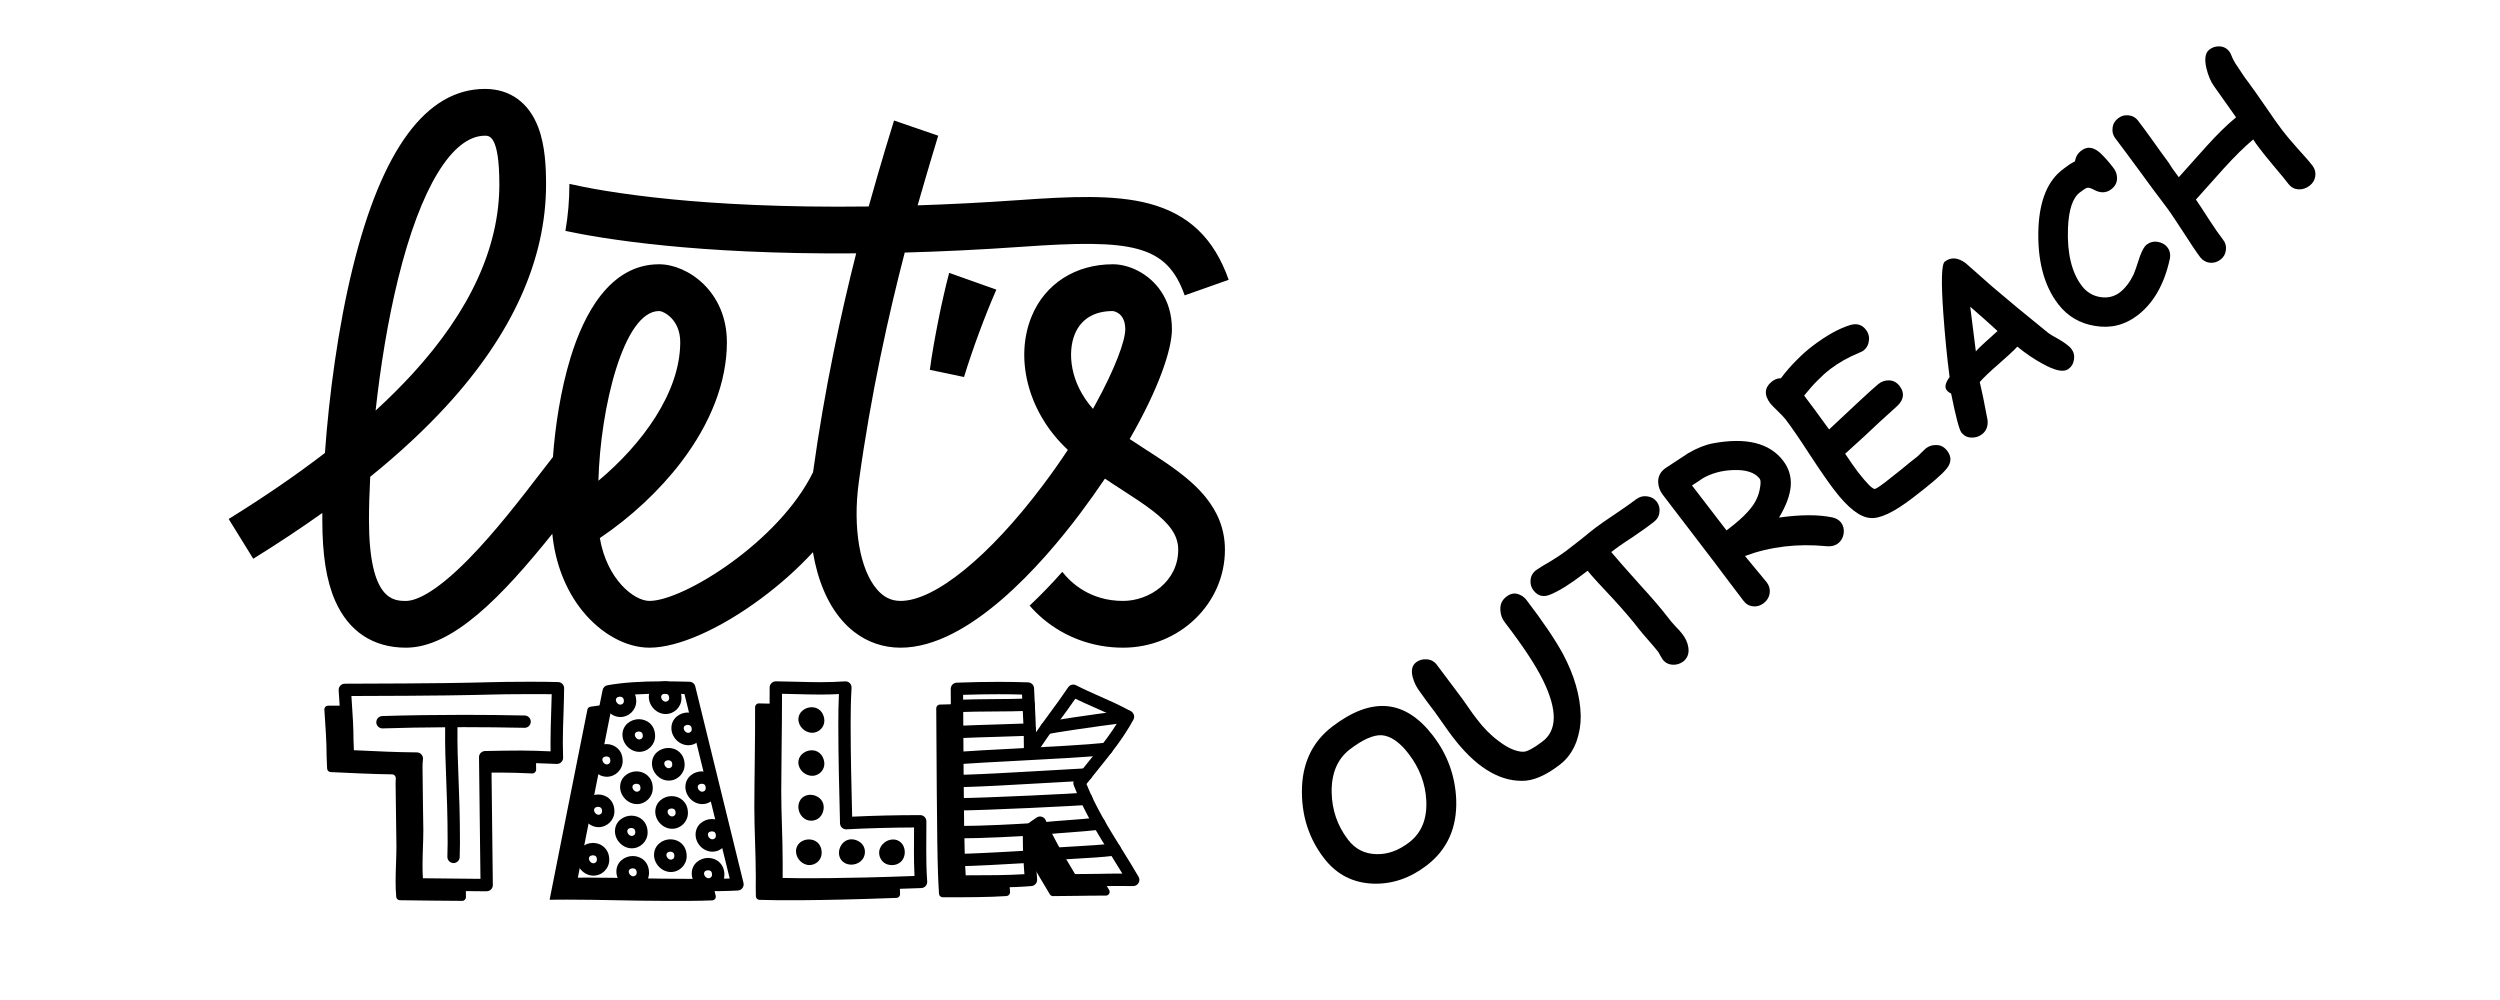 <svg xmlns="http://www.w3.org/2000/svg" xmlns:xlink="http://www.w3.org/1999/xlink" width="240" zoomAndPan="magnify" viewBox="0 0 180 72" height="96" preserveAspectRatio="xMidYMid meet" version="1.2"><defs><clipPath id="0b95130000"><path d="M 23 50 L 34 50 L 34 64.891 L 23 64.891 Z M 23 50 "/></clipPath><clipPath id="9dbdab4aff"><path d="M 24 49 L 41 49 L 41 64.891 L 24 64.891 Z M 24 49 "/></clipPath><clipPath id="905890da07"><path d="M 39 50 L 52 50 L 52 64.891 L 39 64.891 Z M 39 50 "/></clipPath><clipPath id="89e690e280"><path d="M 40 49 L 54 49 L 54 64.891 L 40 64.891 Z M 40 49 "/></clipPath><clipPath id="2fe1408ea9"><path d="M 54 50 L 65 50 L 65 64.891 L 54 64.891 Z M 54 50 "/></clipPath><clipPath id="bd009d48a6"><path d="M 55 49 L 67 49 L 67 64.891 L 55 64.891 Z M 55 49 "/></clipPath><clipPath id="0ee048562a"><path d="M 67 50 L 73 50 L 73 64.891 L 67 64.891 Z M 67 50 "/></clipPath><clipPath id="1fff189691"><path d="M 74 59 L 80 59 L 80 64.891 L 74 64.891 Z M 74 59 "/></clipPath><clipPath id="4a387e5921"><path d="M 49 61 L 53 61 L 53 64.891 L 49 64.891 Z M 49 61 "/></clipPath><clipPath id="eae749f1e7"><path d="M 16.465 6.391 L 88.465 6.391 L 88.465 47 L 16.465 47 Z M 16.465 6.391 "/></clipPath></defs><g id="b3526a4d82"><g style="fill:#000000;fill-opacity:1;"><g transform="translate(97.676, 65.592)"><path style="stroke:none" d="M 5.047 -3.281 C 3.848 -2.363 2.566 -1.926 1.203 -1.969 C -0.266 -2.02 -1.445 -2.629 -2.344 -3.797 C -3.406 -5.18 -3.938 -6.773 -3.938 -8.578 C -3.945 -10.586 -3.219 -12.156 -1.75 -13.281 C -0.332 -14.363 0.973 -14.852 2.172 -14.75 C 3.379 -14.645 4.484 -13.941 5.484 -12.641 C 6.547 -11.266 7.109 -9.711 7.172 -7.984 C 7.234 -5.984 6.523 -4.414 5.047 -3.281 Z M -0.484 -11.641 C -1.379 -10.953 -1.816 -9.922 -1.797 -8.547 C -1.773 -7.266 -1.379 -6.125 -0.609 -5.125 C -0.098 -4.457 0.578 -4.113 1.422 -4.094 C 2.234 -4.07 3.02 -4.352 3.781 -4.938 C 4.676 -5.625 5.086 -6.633 5.016 -7.969 C 4.953 -9.176 4.531 -10.289 3.75 -11.312 C 3.102 -12.156 2.457 -12.602 1.812 -12.656 C 1.207 -12.688 0.441 -12.348 -0.484 -11.641 Z M -0.484 -11.641 "/></g></g><g style="fill:#000000;fill-opacity:1;"><g transform="translate(107.609, 57.971)"><path style="stroke:none" d="M 6.203 -6.438 C 6.211 -5.812 6.113 -5.203 5.906 -4.609 C 5.645 -3.891 5.238 -3.32 4.688 -2.906 C 3.656 -2.113 2.738 -1.727 1.938 -1.75 C 0.238 -1.758 -1.406 -2.805 -3 -4.891 C -3.156 -5.086 -3.375 -5.391 -3.656 -5.797 C -3.938 -6.203 -4.148 -6.504 -4.297 -6.703 C -4.422 -6.859 -4.598 -7.094 -4.828 -7.406 C -5.055 -7.727 -5.234 -7.973 -5.359 -8.141 C -5.609 -8.461 -5.785 -8.816 -5.891 -9.203 C -6.023 -9.691 -5.945 -10.051 -5.656 -10.281 C -5.438 -10.445 -5.188 -10.52 -4.906 -10.5 C -4.602 -10.488 -4.359 -10.363 -4.172 -10.125 C -3.992 -9.895 -3.727 -9.539 -3.375 -9.062 C -3.02 -8.594 -2.754 -8.238 -2.578 -8 C -2.43 -7.812 -2.219 -7.516 -1.938 -7.109 C -1.656 -6.703 -1.438 -6.398 -1.281 -6.203 C -0.801 -5.566 -0.281 -5.039 0.281 -4.625 C 0.945 -4.113 1.539 -3.852 2.062 -3.844 C 2.332 -3.844 2.785 -4.082 3.422 -4.562 C 4.516 -5.363 4.539 -6.832 3.5 -8.969 C 2.969 -10.062 2.039 -11.469 0.719 -13.188 C 0.539 -13.426 0.441 -13.695 0.422 -14 C 0.379 -14.426 0.523 -14.766 0.859 -15.016 C 1.141 -15.234 1.426 -15.289 1.719 -15.188 C 1.938 -15.113 2.117 -14.988 2.266 -14.812 C 3.484 -13.219 4.367 -11.91 4.922 -10.891 C 5.742 -9.348 6.172 -7.863 6.203 -6.438 Z M 6.203 -6.438 "/></g></g><g style="fill:#000000;fill-opacity:1;"><g transform="translate(116.776, 50.938)"><path style="stroke:none" d="M 2.281 -13.344 C 1.969 -13.094 1.457 -12.727 0.75 -12.25 C 0.07 -11.812 -0.43 -11.457 -0.766 -11.188 C -0.391 -10.738 0.289 -9.961 1.281 -8.859 C 2.176 -7.879 2.859 -7.082 3.328 -6.469 C 3.43 -6.32 3.598 -6.125 3.828 -5.875 C 4.066 -5.633 4.238 -5.441 4.344 -5.297 C 4.582 -4.992 4.727 -4.676 4.781 -4.344 C 4.852 -3.906 4.734 -3.562 4.422 -3.312 C 4.191 -3.145 3.945 -3.066 3.688 -3.078 C 3.375 -3.086 3.125 -3.211 2.938 -3.453 C 2.895 -3.516 2.836 -3.609 2.766 -3.734 C 2.703 -3.867 2.645 -3.969 2.594 -4.031 C 2.445 -4.219 2.219 -4.488 1.906 -4.844 C 1.594 -5.195 1.363 -5.469 1.219 -5.656 C 0.801 -6.207 0.195 -6.914 -0.594 -7.781 C -1.52 -8.758 -2.145 -9.445 -2.469 -9.844 L -2.781 -9.609 C -3.688 -8.91 -4.457 -8.426 -5.094 -8.156 C -5.613 -7.914 -6.035 -8.004 -6.359 -8.422 C -6.523 -8.629 -6.598 -8.875 -6.578 -9.156 C -6.555 -9.477 -6.406 -9.734 -6.125 -9.922 C -5.969 -10.035 -5.617 -10.25 -5.078 -10.562 C -4.641 -10.832 -4.297 -11.062 -4.047 -11.25 C -3.797 -11.438 -3.426 -11.723 -2.938 -12.109 C -2.457 -12.504 -2.094 -12.797 -1.844 -12.984 C -1.539 -13.211 -1.066 -13.539 -0.422 -13.969 C 0.223 -14.406 0.703 -14.742 1.016 -14.984 C 1.266 -15.172 1.531 -15.242 1.812 -15.203 C 2.102 -15.172 2.336 -15.039 2.516 -14.812 C 2.68 -14.582 2.742 -14.328 2.703 -14.047 C 2.672 -13.766 2.531 -13.531 2.281 -13.344 Z M 2.281 -13.344 "/></g></g><g style="fill:#000000;fill-opacity:1;"><g transform="translate(125.433, 44.297)"><path style="stroke:none" d="M 6.906 -5.172 C 6.688 -5.004 6.414 -4.938 6.094 -4.969 C 3.988 -5.176 2.023 -4.941 0.203 -4.266 C 1.148 -3.117 1.676 -2.484 1.781 -2.359 C 1.957 -2.117 2.023 -1.859 1.984 -1.578 C 1.941 -1.297 1.801 -1.062 1.562 -0.875 C 1.32 -0.688 1.062 -0.609 0.781 -0.641 C 0.5 -0.672 0.27 -0.805 0.094 -1.047 C -0.133 -1.336 -0.477 -1.789 -0.938 -2.406 C -1.406 -3.031 -1.754 -3.492 -1.984 -3.797 L -5.734 -8.703 C -5.93 -8.961 -6.035 -9.266 -6.047 -9.609 C -6.047 -10.035 -5.852 -10.375 -5.469 -10.625 C -4.438 -11.301 -3.906 -11.648 -3.875 -11.672 C -3.25 -12.035 -2.66 -12.27 -2.109 -12.375 C 0.285 -12.82 1.973 -12.406 2.953 -11.125 C 3.367 -10.582 3.551 -9.973 3.5 -9.297 C 3.445 -8.629 3.164 -7.875 2.656 -7.031 C 4.195 -7.25 5.473 -7.254 6.484 -7.047 C 6.754 -6.992 6.969 -6.867 7.125 -6.672 C 7.289 -6.453 7.352 -6.191 7.312 -5.891 C 7.27 -5.586 7.133 -5.348 6.906 -5.172 Z M -2.859 -9.844 C -2.891 -9.812 -3.141 -9.645 -3.609 -9.344 L -1.125 -6.109 C -1.02 -6.18 -0.93 -6.25 -0.859 -6.312 C 0.129 -7.07 0.766 -7.758 1.047 -8.375 C 1.172 -8.645 1.254 -8.93 1.297 -9.234 C 1.348 -9.535 1.336 -9.734 1.266 -9.828 C 0.922 -10.273 0.297 -10.484 -0.609 -10.453 C -1.453 -10.43 -2.203 -10.227 -2.859 -9.844 Z M -2.859 -9.844 "/></g></g><g style="fill:#000000;fill-opacity:1;"><g transform="translate(133.398, 38.186)"><path style="stroke:none" d="M 0.781 -12.953 C 0.695 -12.891 0.598 -12.836 0.484 -12.797 C -0.305 -12.473 -1.008 -12.078 -1.625 -11.609 C -1.938 -11.367 -2.242 -11.094 -2.547 -10.781 C -2.859 -10.469 -3.176 -10.109 -3.5 -9.703 C -3.082 -9.16 -2.484 -8.348 -1.703 -7.266 C -1.504 -7.461 -0.773 -8.145 0.484 -9.312 C 1.203 -9.977 1.66 -10.391 1.859 -10.547 C 2.098 -10.734 2.359 -10.816 2.641 -10.797 C 2.93 -10.785 3.176 -10.648 3.375 -10.391 C 3.738 -9.91 3.691 -9.441 3.234 -8.984 C 2.93 -8.703 2.477 -8.289 1.875 -7.75 C 1.344 -7.238 0.535 -6.492 -0.547 -5.516 C -0.18 -4.973 0.117 -4.539 0.359 -4.219 C 0.973 -3.426 1.375 -3.016 1.562 -2.984 C 1.633 -2.961 1.898 -3.129 2.359 -3.484 C 2.617 -3.68 2.992 -3.977 3.484 -4.375 C 3.973 -4.781 4.348 -5.082 4.609 -5.281 C 4.691 -5.344 4.801 -5.445 4.938 -5.594 C 5.082 -5.738 5.191 -5.844 5.266 -5.906 C 5.504 -6.082 5.758 -6.16 6.031 -6.141 C 6.332 -6.141 6.586 -6.004 6.797 -5.734 C 7.141 -5.285 7.109 -4.832 6.703 -4.375 C 6.367 -3.977 5.562 -3.289 4.281 -2.312 C 2.957 -1.301 1.957 -0.828 1.281 -0.891 C 0.531 -0.93 -0.344 -1.609 -1.344 -2.922 C -1.758 -3.461 -2.344 -4.305 -3.094 -5.453 C -3.844 -6.609 -4.426 -7.457 -4.844 -8 C -4.957 -8.145 -5.141 -8.336 -5.391 -8.578 C -5.641 -8.816 -5.82 -9.004 -5.938 -9.141 C -6.406 -9.766 -6.359 -10.297 -5.797 -10.734 C -5.609 -10.879 -5.398 -10.953 -5.172 -10.953 C -4.805 -11.441 -4.43 -11.875 -4.047 -12.25 C -3.672 -12.633 -3.289 -12.973 -2.906 -13.266 C -1.895 -14.035 -0.988 -14.539 -0.188 -14.781 C 0.289 -14.926 0.672 -14.812 0.953 -14.438 C 1.117 -14.227 1.191 -13.992 1.172 -13.734 C 1.148 -13.398 1.02 -13.141 0.781 -12.953 Z M 0.781 -12.953 "/></g></g><g style="fill:#000000;fill-opacity:1;"><g transform="translate(141.168, 32.225)"><path style="stroke:none" d="M 7.734 -5.641 C 7.398 -5.41 6.789 -5.539 5.906 -6.031 C 5.32 -6.344 4.711 -6.754 4.078 -7.266 C 3.816 -6.984 3.363 -6.562 2.719 -6 C 2.102 -5.469 1.656 -5.039 1.375 -4.719 C 1.52 -4.125 1.707 -3.207 1.938 -1.969 C 1.977 -1.531 1.844 -1.191 1.531 -0.953 C 1.312 -0.785 1.055 -0.707 0.766 -0.719 C 0.473 -0.727 0.234 -0.852 0.047 -1.094 C -0.109 -1.301 -0.352 -2.234 -0.688 -3.891 C -0.844 -3.961 -0.957 -4.055 -1.031 -4.172 C -1.164 -4.379 -1.086 -4.68 -0.797 -5.078 C -0.984 -6.504 -1.133 -8.035 -1.25 -9.672 C -1.414 -11.973 -1.379 -13.211 -1.141 -13.391 C -0.691 -13.734 -0.188 -13.691 0.375 -13.266 C 0.789 -12.898 1.414 -12.348 2.25 -11.609 C 3.395 -10.629 4.723 -9.531 6.234 -8.312 C 6.348 -8.207 6.66 -8.016 7.172 -7.734 C 7.566 -7.492 7.832 -7.285 7.969 -7.109 C 8.145 -6.879 8.207 -6.617 8.156 -6.328 C 8.113 -6.035 7.973 -5.805 7.734 -5.641 Z M 0.688 -10.141 C 0.789 -9.367 0.926 -8.297 1.094 -6.922 C 1.238 -7.098 1.492 -7.348 1.859 -7.672 C 2.285 -8.055 2.551 -8.297 2.656 -8.391 C 2.164 -8.848 1.508 -9.43 0.688 -10.141 Z M 0.688 -10.141 "/></g></g><g style="fill:#000000;fill-opacity:1;"><g transform="translate(150.269, 25.243)"><path style="stroke:none" d="M 1.734 -11.609 C 1.367 -11.336 0.957 -11.328 0.5 -11.578 C 0.27 -11.703 0.102 -11.75 0 -11.719 C -0.094 -11.695 -0.266 -11.586 -0.516 -11.391 C -1.035 -11.004 -1.32 -10.148 -1.375 -8.828 C -1.445 -7.016 -1.113 -5.625 -0.375 -4.656 C -0.039 -4.219 0.391 -3.953 0.922 -3.859 C 1.461 -3.766 1.941 -3.875 2.359 -4.188 C 2.754 -4.5 3.082 -4.926 3.344 -5.469 C 3.426 -5.645 3.578 -6.078 3.797 -6.766 C 3.961 -7.211 4.125 -7.5 4.281 -7.625 C 4.531 -7.812 4.801 -7.879 5.094 -7.828 C 5.395 -7.773 5.625 -7.645 5.781 -7.438 C 5.969 -7.195 6.023 -6.91 5.953 -6.578 C 5.555 -4.766 4.781 -3.414 3.625 -2.531 C 2.707 -1.832 1.68 -1.582 0.547 -1.781 C -0.535 -1.957 -1.41 -2.477 -2.078 -3.344 C -3.117 -4.695 -3.594 -6.535 -3.5 -8.859 C -3.406 -10.836 -2.828 -12.227 -1.766 -13.031 C -1.598 -13.164 -1.438 -13.285 -1.281 -13.391 C -1.125 -13.492 -0.988 -13.57 -0.875 -13.625 C -0.82 -13.945 -0.672 -14.203 -0.422 -14.391 C -0.016 -14.711 0.426 -14.672 0.906 -14.266 C 1.227 -13.973 1.562 -13.598 1.906 -13.141 C 2.062 -12.941 2.145 -12.719 2.156 -12.469 C 2.176 -12.125 2.035 -11.836 1.734 -11.609 Z M 1.734 -11.609 "/></g></g><g style="fill:#000000;fill-opacity:1;"><g transform="translate(157.966, 19.338)"><path style="stroke:none" d="M 2.656 -15.438 C 2.801 -15.07 2.957 -14.781 3.125 -14.562 C 3.207 -14.445 3.328 -14.266 3.484 -14.016 C 3.648 -13.766 3.781 -13.582 3.875 -13.469 C 4.164 -13.082 4.582 -12.492 5.125 -11.703 C 5.664 -10.91 6.082 -10.32 6.375 -9.938 C 6.594 -9.645 6.953 -9.219 7.453 -8.656 C 7.961 -8.102 8.328 -7.68 8.547 -7.391 C 8.711 -7.172 8.773 -6.922 8.734 -6.641 C 8.691 -6.367 8.555 -6.145 8.328 -5.969 C 8.086 -5.781 7.82 -5.691 7.531 -5.703 C 7.238 -5.723 7.004 -5.844 6.828 -6.062 C 6.609 -6.352 6.254 -6.785 5.766 -7.359 C 5.285 -7.93 4.938 -8.363 4.719 -8.656 C 4.539 -8.883 4.391 -9.098 4.266 -9.297 C 3.648 -8.785 2.938 -8.082 2.125 -7.188 C 1.457 -6.445 0.797 -5.707 0.141 -4.969 C 0.336 -4.688 0.656 -4.203 1.094 -3.516 C 1.488 -2.91 1.82 -2.43 2.094 -2.078 C 2.27 -1.859 2.336 -1.609 2.297 -1.328 C 2.266 -1.047 2.133 -0.816 1.906 -0.641 C 1.664 -0.461 1.406 -0.391 1.125 -0.422 C 0.852 -0.461 0.629 -0.594 0.453 -0.812 C 0.148 -1.219 -0.273 -1.852 -0.828 -2.719 C -1.391 -3.594 -1.832 -4.238 -2.156 -4.656 C -2.551 -5.164 -3.133 -5.953 -3.906 -7.016 C -4.688 -8.078 -5.273 -8.867 -5.672 -9.391 C -5.836 -9.609 -5.898 -9.859 -5.859 -10.141 C -5.828 -10.422 -5.691 -10.648 -5.453 -10.828 C -5.223 -11.004 -4.969 -11.07 -4.688 -11.031 C -4.414 -11 -4.195 -10.875 -4.031 -10.656 C -3.789 -10.344 -3.441 -9.867 -2.984 -9.234 C -2.535 -8.598 -2.195 -8.129 -1.969 -7.828 C -1.883 -7.723 -1.75 -7.52 -1.562 -7.219 C -1.363 -6.938 -1.207 -6.723 -1.094 -6.578 L 0.891 -8.797 C 1.68 -9.672 2.395 -10.367 3.031 -10.891 C 2.832 -11.172 2.301 -11.922 1.438 -13.141 C 1.207 -13.461 1.023 -13.895 0.891 -14.438 C 0.742 -15.102 0.816 -15.547 1.109 -15.766 C 1.316 -15.93 1.555 -16.008 1.828 -16 C 2.129 -15.988 2.367 -15.863 2.547 -15.625 C 2.598 -15.562 2.633 -15.5 2.656 -15.438 Z M 2.656 -15.438 "/></g></g><g clip-rule="nonzero" clip-path="url(#0b95130000)"><path style=" stroke:none;fill-rule:nonzero;fill:#000000;fill-opacity:1;" d="M 30.043 63.668 C 29.992 63.227 29.977 62.781 29.977 62.328 C 29.977 61.477 30.035 60.609 30.035 59.773 C 30.035 59.242 29.977 56.074 29.977 55.281 C 29.977 55.059 29.984 54.836 30.012 54.617 C 28.316 54.602 26.723 54.516 25.031 54.441 C 25.062 54.086 25.008 53.68 25.008 53.324 C 25.008 52.465 24.957 51.641 24.902 50.805 C 24.496 50.809 24.07 50.809 23.625 50.809 C 23.469 50.809 23.344 50.941 23.355 51.098 C 23.426 52.23 23.516 53.312 23.516 54.465 C 23.516 54.734 23.551 55.035 23.551 55.316 C 23.551 55.465 23.664 55.586 23.809 55.59 C 25.305 55.66 26.73 55.734 28.23 55.754 C 28.383 55.754 28.504 55.887 28.496 56.039 C 28.488 56.168 28.484 56.293 28.484 56.422 C 28.484 57.215 28.543 60.383 28.543 60.91 C 28.543 61.75 28.484 62.617 28.484 63.469 C 28.484 63.84 28.496 64.207 28.527 64.57 C 28.539 64.707 28.652 64.812 28.789 64.816 C 29.656 64.836 32.395 64.855 33.277 64.863 C 33.426 64.863 33.551 64.742 33.547 64.59 C 33.547 64.391 33.543 64.086 33.539 63.715 C 32.156 63.703 30.289 63.684 30.043 63.668 "/></g><path style=" stroke:none;fill-rule:nonzero;fill:#000000;fill-opacity:1;" d="M 38.59 54.504 C 38.242 54.492 37.898 54.484 37.559 54.484 C 36.684 54.484 35.809 54.5 34.934 54.52 C 34.934 54.523 34.938 54.957 34.945 55.633 C 35.32 55.629 35.695 55.625 36.066 55.625 C 36.805 55.625 37.574 55.656 38.32 55.688 C 38.477 55.691 38.605 55.566 38.602 55.406 C 38.594 55.148 38.59 54.891 38.59 54.629 C 38.59 54.59 38.59 54.547 38.59 54.504 "/><g clip-rule="nonzero" clip-path="url(#9dbdab4aff)"><path style=" stroke:none;fill-rule:nonzero;fill:#000000;fill-opacity:1;" d="M 30.449 63.234 C 31.371 63.25 33.621 63.27 34.594 63.277 C 34.57 61.395 34.488 54.527 34.488 54.496 C 34.5 54.266 34.691 54.082 34.922 54.074 C 35.902 54.051 36.762 54.039 37.559 54.039 C 38.242 54.039 38.953 54.07 39.641 54.098 C 39.637 53.902 39.637 53.703 39.637 53.492 C 39.637 52.758 39.66 52.016 39.684 51.301 C 39.699 50.871 39.715 50.426 39.723 49.984 C 39.195 49.973 38.66 49.977 38.141 49.977 L 37.984 49.977 C 36.699 49.977 36.082 49.992 35.227 50.012 C 33.793 50.047 31.836 50.098 25.301 50.113 C 25.309 50.254 25.32 50.391 25.328 50.527 C 25.391 51.473 25.453 52.363 25.453 53.324 C 25.453 53.445 25.461 53.582 25.469 53.723 C 25.473 53.82 25.477 53.918 25.48 54.016 L 25.746 54.027 C 27.195 54.098 28.562 54.16 30.016 54.172 C 30.141 54.172 30.262 54.227 30.344 54.324 C 30.43 54.418 30.469 54.543 30.453 54.672 C 30.43 54.848 30.422 55.047 30.422 55.281 C 30.422 55.715 30.438 56.879 30.453 57.906 C 30.469 58.777 30.48 59.531 30.48 59.773 C 30.48 60.199 30.465 60.633 30.449 61.055 C 30.438 61.477 30.422 61.91 30.422 62.328 C 30.422 62.664 30.43 62.961 30.449 63.234 Z M 34.898 64.172 C 34.016 64.172 30.254 64.125 30.016 64.113 C 29.801 64.098 29.625 63.934 29.602 63.719 C 29.555 63.301 29.531 62.863 29.531 62.328 C 29.531 61.895 29.547 61.453 29.562 61.023 C 29.578 60.609 29.59 60.184 29.59 59.773 C 29.59 59.539 29.578 58.754 29.566 57.922 C 29.551 56.891 29.531 55.723 29.531 55.281 C 29.531 55.203 29.531 55.129 29.535 55.055 C 28.242 55.035 27.004 54.977 25.703 54.918 L 25.012 54.883 C 24.891 54.879 24.777 54.824 24.695 54.73 C 24.617 54.641 24.578 54.52 24.59 54.398 C 24.605 54.215 24.594 53.988 24.582 53.773 C 24.57 53.625 24.562 53.473 24.562 53.324 C 24.562 52.391 24.504 51.516 24.441 50.586 C 24.422 50.293 24.402 49.996 24.383 49.699 C 24.375 49.574 24.418 49.457 24.504 49.367 C 24.586 49.277 24.703 49.227 24.828 49.227 C 31.73 49.211 33.738 49.16 35.203 49.121 C 36.066 49.102 36.688 49.086 37.984 49.086 L 38.141 49.086 C 38.812 49.086 39.504 49.086 40.191 49.109 C 40.434 49.117 40.621 49.316 40.617 49.559 C 40.613 50.152 40.59 50.754 40.574 51.332 C 40.547 52.039 40.523 52.773 40.523 53.492 C 40.523 53.867 40.531 54.211 40.543 54.539 C 40.551 54.664 40.504 54.785 40.414 54.871 C 40.328 54.961 40.207 55.008 40.082 55.004 L 39.605 54.984 C 38.926 54.957 38.227 54.93 37.559 54.93 C 36.891 54.93 36.176 54.938 35.383 54.957 C 35.402 56.766 35.484 63.578 35.484 63.715 C 35.492 63.949 35.312 64.148 35.074 64.168 C 35.059 64.168 34.996 64.172 34.898 64.172 "/></g><g clip-rule="nonzero" clip-path="url(#905890da07)"><path style=" stroke:none;fill-rule:nonzero;fill:#000000;fill-opacity:1;" d="M 51.34 63.723 C 50.688 63.727 50.035 63.723 49.434 63.723 C 47.07 63.723 44.707 63.633 42.348 63.633 C 41.922 63.633 41.496 63.637 41.07 63.641 L 41.062 63.652 C 41.062 63.648 42.988 53.91 43.621 50.746 C 43.246 50.781 42.875 50.824 42.512 50.883 C 42.402 50.898 42.316 50.984 42.293 51.094 C 41.949 52.77 39.574 64.785 39.57 64.793 L 39.578 64.781 C 40.004 64.773 40.43 64.773 40.855 64.773 C 43.219 64.773 45.578 64.863 47.941 64.863 C 48.992 64.863 50.199 64.875 51.281 64.828 C 51.449 64.82 51.57 64.66 51.531 64.492 C 51.484 64.309 51.422 64.043 51.34 63.723 "/></g><g clip-rule="nonzero" clip-path="url(#89e690e280)"><path style=" stroke:none;fill-rule:nonzero;fill:#000000;fill-opacity:1;" d="M 42.348 63.188 C 43.531 63.188 44.734 63.211 45.898 63.234 C 47.055 63.254 48.254 63.277 49.434 63.277 L 49.949 63.277 C 50.777 63.281 51.695 63.281 52.539 63.254 C 51.973 60.949 49.762 51.934 49.281 49.969 C 48.77 49.957 48.234 49.945 47.688 49.945 C 46.285 49.945 45.164 50.016 44.191 50.164 C 43.836 51.91 42.066 60.871 41.605 63.191 C 41.848 63.188 42.09 63.188 42.348 63.188 Z M 50.496 64.168 C 50.309 64.168 50.129 64.168 49.949 64.168 L 49.434 64.168 C 48.246 64.168 47.043 64.145 45.879 64.121 C 44.723 64.102 43.523 64.078 42.348 64.078 C 41.918 64.078 41.523 64.082 41.133 64.086 C 41.062 64.098 40.984 64.094 40.914 64.066 C 40.711 63.992 40.586 63.785 40.625 63.574 C 40.645 63.477 43.285 50.113 43.391 49.672 C 43.43 49.496 43.57 49.363 43.746 49.336 C 44.836 49.145 46.09 49.055 47.688 49.055 C 48.363 49.055 49.023 49.07 49.641 49.086 C 49.848 49.09 50.02 49.234 50.062 49.43 C 50.129 49.703 53.504 63.457 53.531 63.566 C 53.562 63.691 53.535 63.828 53.457 63.938 C 53.379 64.043 53.258 64.109 53.125 64.117 C 52.297 64.164 51.367 64.168 50.496 64.168 "/></g><g clip-rule="nonzero" clip-path="url(#2fe1408ea9)"><path style=" stroke:none;fill-rule:nonzero;fill:#000000;fill-opacity:1;" d="M 55.922 63.637 C 55.895 63.117 55.906 62.539 55.906 62.012 C 55.906 60.34 55.805 58.641 55.805 56.973 C 55.805 55.547 55.852 52.762 55.859 50.672 C 55.453 50.66 55.047 50.648 54.641 50.645 C 54.492 50.641 54.367 50.762 54.367 50.914 C 54.379 53.023 54.312 56.473 54.312 58.113 C 54.312 59.781 54.418 61.48 54.418 63.152 C 54.418 63.598 54.406 64.078 54.422 64.531 C 54.426 64.672 54.539 64.785 54.68 64.789 C 55.688 64.824 58.824 64.867 64.547 64.648 C 64.699 64.641 64.816 64.512 64.805 64.359 C 64.789 64.094 64.781 63.824 64.773 63.551 C 59.285 63.738 56.5 63.672 55.922 63.637 "/></g><g clip-rule="nonzero" clip-path="url(#bd009d48a6)"><path style=" stroke:none;fill-rule:nonzero;fill:#000000;fill-opacity:1;" d="M 56.352 63.211 C 57.543 63.246 60.625 63.266 65.844 63.07 C 65.809 62.402 65.805 61.758 65.805 61.199 C 65.805 60.898 65.805 60.602 65.809 60.301 C 65.809 60.059 65.809 59.82 65.812 59.578 C 64.125 59.586 62.531 59.629 60.945 59.711 C 60.828 59.719 60.711 59.676 60.621 59.594 C 60.535 59.512 60.484 59.398 60.48 59.277 L 60.477 59.078 C 60.418 56.797 60.359 54.441 60.359 52.141 C 60.359 51.367 60.367 50.707 60.402 49.973 C 59.969 49.996 59.48 50.008 59.082 50.008 C 58.504 50.008 57.914 49.992 57.348 49.977 C 57.004 49.969 56.652 49.957 56.305 49.953 C 56.309 51.148 56.289 52.727 56.273 54.141 C 56.262 55.238 56.25 56.277 56.25 56.973 C 56.25 57.801 56.273 58.652 56.301 59.477 C 56.324 60.309 56.352 61.168 56.352 62.012 C 56.352 62.133 56.352 62.258 56.352 62.383 C 56.348 62.66 56.348 62.938 56.352 63.211 Z M 58.312 64.121 C 57.016 64.121 56.223 64.102 55.898 64.082 C 55.672 64.066 55.492 63.887 55.48 63.66 C 55.457 63.246 55.461 62.805 55.461 62.379 C 55.461 62.254 55.461 62.133 55.461 62.012 C 55.461 61.184 55.438 60.328 55.41 59.5 C 55.387 58.672 55.359 57.812 55.359 56.973 C 55.359 56.273 55.371 55.23 55.387 54.133 C 55.402 52.535 55.422 50.727 55.414 49.504 C 55.414 49.387 55.457 49.27 55.543 49.188 C 55.625 49.102 55.746 49.059 55.859 49.055 C 56.367 49.059 56.879 49.074 57.371 49.086 C 57.934 49.102 58.516 49.117 59.082 49.117 C 59.625 49.117 60.348 49.094 60.84 49.059 C 60.965 49.047 61.09 49.094 61.184 49.184 C 61.273 49.273 61.32 49.398 61.312 49.527 C 61.258 50.453 61.246 51.211 61.246 52.141 C 61.246 54.344 61.301 56.605 61.355 58.801 C 62.945 58.727 64.551 58.688 66.254 58.688 C 66.496 58.688 66.695 58.883 66.699 59.129 L 66.699 59.156 C 66.699 59.262 66.699 59.301 66.699 59.422 C 66.699 59.715 66.695 60.012 66.695 60.309 C 66.695 60.605 66.691 60.902 66.691 61.199 C 66.691 61.867 66.699 62.664 66.758 63.465 C 66.766 63.586 66.727 63.703 66.645 63.793 C 66.566 63.883 66.453 63.938 66.332 63.941 C 62.707 64.082 60.059 64.121 58.312 64.121 "/></g><g clip-rule="nonzero" clip-path="url(#0ee048562a)"><path style=" stroke:none;fill-rule:nonzero;fill:#000000;fill-opacity:1;" d="M 69.117 63.469 C 68.984 61.609 68.957 59.938 68.902 50.695 C 68.492 50.703 68.082 50.715 67.668 50.73 C 67.523 50.734 67.406 50.855 67.41 51.004 C 67.465 60.539 67.488 62.527 67.609 64.355 C 67.617 64.496 67.738 64.605 67.879 64.605 C 69.641 64.605 71.203 64.602 72.469 64.516 C 72.617 64.504 72.73 64.379 72.723 64.227 C 72.703 63.965 72.688 63.699 72.668 63.438 C 71.613 63.469 70.418 63.469 69.117 63.469 "/></g><path style=" stroke:none;fill-rule:nonzero;fill:#000000;fill-opacity:1;" d="M 74.156 54.168 C 74.156 54.176 74.156 54.184 74.156 54.191 C 74.176 54.164 74.191 54.137 74.211 54.105 C 74.191 54.129 74.176 54.148 74.156 54.168 "/><g clip-rule="nonzero" clip-path="url(#1fff189691)"><path style=" stroke:none;fill-rule:nonzero;fill:#000000;fill-opacity:1;" d="M 79.422 63.355 C 78.664 63.367 77.906 63.383 77.152 63.379 C 76.344 62.016 75.523 60.711 74.883 59.23 C 74.629 59.398 74.328 59.613 74.098 59.812 C 74.074 60.098 74.09 60.422 74.09 60.711 C 74.09 61.105 74.109 61.496 74.133 61.887 C 74.59 62.738 75.09 63.551 75.586 64.387 C 75.633 64.469 75.723 64.52 75.816 64.52 C 77.078 64.52 78.359 64.477 79.621 64.484 C 79.832 64.484 79.965 64.258 79.859 64.078 C 79.715 63.836 79.57 63.594 79.422 63.355 "/></g><path style=" stroke:none;fill-rule:nonzero;fill:#000000;fill-opacity:1;" d="M 69.344 50.027 C 69.398 59.301 69.422 61.305 69.531 63.023 C 71.148 63.023 72.578 63.016 73.758 62.941 C 73.75 62.82 73.742 62.695 73.73 62.57 C 73.691 61.965 73.648 61.34 73.648 60.711 C 73.648 60.625 73.645 60.539 73.645 60.449 C 73.641 60.227 73.637 59.996 73.652 59.777 C 73.664 59.656 73.719 59.547 73.809 59.473 C 74.035 59.281 74.336 59.059 74.641 58.859 C 74.75 58.789 74.883 58.766 75.008 58.805 C 75.137 58.844 75.238 58.934 75.289 59.055 C 75.824 60.289 76.48 61.387 77.176 62.551 C 77.254 62.68 77.328 62.805 77.406 62.934 C 77.961 62.934 78.531 62.926 79.078 62.918 C 79.648 62.906 80.23 62.895 80.809 62.898 C 80.551 62.477 80.293 62.055 80.035 61.645 C 79.043 60.043 78.016 58.387 77.309 56.535 C 77.254 56.391 77.277 56.23 77.371 56.105 C 77.711 55.66 78.062 55.223 78.402 54.805 C 79.203 53.812 79.965 52.871 80.605 51.781 C 79.961 51.445 79.359 51.184 78.777 50.926 C 78.336 50.73 77.887 50.535 77.422 50.309 C 77.051 50.848 76.68 51.355 76.316 51.848 C 75.695 52.695 75.105 53.496 74.535 54.426 C 74.43 54.598 74.223 54.676 74.031 54.617 C 73.836 54.562 73.707 54.383 73.711 54.184 C 73.715 54.031 73.719 53.879 73.719 53.727 C 73.719 52.672 73.668 51.664 73.613 50.594 C 73.605 50.398 73.594 50.203 73.586 50.008 C 73.035 49.992 72.469 49.984 71.891 49.984 C 71.07 49.984 70.234 50 69.344 50.027 Z M 69.117 63.914 C 68.883 63.914 68.691 63.73 68.672 63.5 C 68.539 61.594 68.512 60.035 68.453 49.602 C 68.453 49.359 68.641 49.164 68.883 49.152 C 69.945 49.113 70.93 49.094 71.891 49.094 C 72.621 49.094 73.34 49.105 74.023 49.129 C 74.258 49.137 74.441 49.324 74.453 49.555 C 74.469 49.887 74.484 50.219 74.5 50.551 C 74.535 51.262 74.574 51.988 74.59 52.723 C 74.93 52.238 75.27 51.773 75.602 51.32 C 76.031 50.738 76.473 50.133 76.906 49.488 C 77.035 49.301 77.277 49.238 77.48 49.34 C 78.039 49.629 78.57 49.863 79.133 50.113 C 79.852 50.43 80.598 50.754 81.43 51.215 C 81.645 51.336 81.723 51.602 81.605 51.816 C 80.883 53.145 79.973 54.273 79.094 55.363 C 78.809 55.715 78.516 56.078 78.227 56.449 C 78.898 58.125 79.816 59.609 80.789 61.172 C 81.184 61.809 81.59 62.465 81.977 63.129 C 82.059 63.266 82.055 63.438 81.977 63.574 C 81.895 63.715 81.75 63.801 81.582 63.797 C 80.762 63.781 79.914 63.793 79.094 63.805 C 78.457 63.816 77.797 63.824 77.152 63.824 C 76.996 63.824 76.852 63.738 76.773 63.605 C 76.652 63.406 76.535 63.207 76.414 63.008 C 75.824 62.02 75.215 61 74.699 59.902 C 74.641 59.945 74.582 59.988 74.531 60.031 C 74.527 60.16 74.531 60.297 74.531 60.434 C 74.535 60.527 74.535 60.621 74.535 60.711 C 74.535 61.312 74.578 61.922 74.617 62.508 C 74.637 62.781 74.656 63.055 74.672 63.328 C 74.684 63.57 74.504 63.777 74.266 63.797 C 72.875 63.914 71.133 63.914 69.117 63.914 "/><path style=" stroke:none;fill-rule:nonzero;fill:#000000;fill-opacity:1;" d="M 44.637 50.16 C 44.715 50.16 44.789 50.188 44.836 50.23 C 44.891 50.281 44.918 50.367 44.918 50.484 C 44.918 50.656 44.77 50.734 44.664 50.734 C 44.504 50.734 44.344 50.562 44.344 50.395 C 44.344 50.164 44.625 50.16 44.637 50.16 Z M 44.664 51.625 C 45.293 51.625 45.809 51.113 45.809 50.484 C 45.809 50.016 45.605 49.73 45.438 49.574 C 45.227 49.379 44.941 49.273 44.637 49.273 C 44.055 49.273 43.457 49.691 43.457 50.395 C 43.457 51.051 44.02 51.625 44.664 51.625 "/><path style=" stroke:none;fill-rule:nonzero;fill:#000000;fill-opacity:1;" d="M 47.895 49.945 C 47.977 49.945 48.047 49.969 48.094 50.012 C 48.148 50.066 48.18 50.148 48.18 50.266 C 48.18 50.441 48.031 50.52 47.926 50.52 C 47.766 50.52 47.602 50.348 47.602 50.176 C 47.602 49.949 47.883 49.945 47.895 49.945 Z M 47.926 51.41 C 48.555 51.41 49.066 50.898 49.066 50.266 C 49.066 49.801 48.863 49.516 48.695 49.359 C 48.484 49.164 48.199 49.055 47.895 49.055 C 47.316 49.055 46.715 49.477 46.715 50.176 C 46.715 50.832 47.281 51.41 47.926 51.41 "/><path style=" stroke:none;fill-rule:nonzero;fill:#000000;fill-opacity:1;" d="M 49.52 52.191 C 49.602 52.191 49.672 52.219 49.719 52.262 C 49.777 52.312 49.805 52.398 49.805 52.516 C 49.805 52.688 49.656 52.766 49.551 52.766 C 49.391 52.766 49.227 52.594 49.227 52.426 C 49.227 52.195 49.508 52.191 49.52 52.191 Z M 48.34 52.426 C 48.34 53.078 48.906 53.656 49.551 53.656 C 50.18 53.656 50.691 53.145 50.691 52.516 C 50.691 52.047 50.492 51.762 50.32 51.605 C 50.109 51.41 49.824 51.301 49.52 51.301 C 48.941 51.301 48.34 51.723 48.34 52.426 "/><path style=" stroke:none;fill-rule:nonzero;fill:#000000;fill-opacity:1;" d="M 46 52.668 C 46.078 52.668 46.152 52.695 46.199 52.738 C 46.254 52.789 46.281 52.875 46.281 52.992 C 46.281 53.164 46.133 53.242 46.027 53.242 C 45.867 53.242 45.707 53.07 45.707 52.902 C 45.707 52.672 45.988 52.668 46 52.668 Z M 44.816 52.902 C 44.816 53.555 45.383 54.133 46.027 54.133 C 46.656 54.133 47.168 53.621 47.168 52.992 C 47.168 52.195 46.582 51.781 46 51.781 C 45.418 51.781 44.816 52.199 44.816 52.902 "/><path style=" stroke:none;fill-rule:nonzero;fill:#000000;fill-opacity:1;" d="M 43.664 54.465 C 43.742 54.465 43.816 54.488 43.863 54.531 C 43.918 54.582 43.945 54.668 43.945 54.785 C 43.945 54.961 43.797 55.039 43.691 55.039 C 43.531 55.039 43.371 54.867 43.371 54.695 C 43.371 54.469 43.648 54.465 43.664 54.465 Z M 43.691 55.926 C 44.32 55.926 44.832 55.414 44.832 54.785 C 44.832 54.316 44.633 54.035 44.465 53.879 C 44.25 53.684 43.969 53.574 43.664 53.574 C 43.082 53.574 42.48 53.996 42.48 54.695 C 42.48 55.352 43.047 55.926 43.691 55.926 "/><path style=" stroke:none;fill-rule:nonzero;fill:#000000;fill-opacity:1;" d="M 48.402 55.062 C 48.402 55.234 48.254 55.312 48.148 55.312 C 47.988 55.312 47.828 55.141 47.828 54.973 C 47.828 54.742 48.109 54.738 48.121 54.738 C 48.199 54.738 48.273 54.766 48.32 54.809 C 48.375 54.859 48.402 54.945 48.402 55.062 Z M 46.941 54.973 C 46.941 55.629 47.504 56.203 48.148 56.203 C 48.777 56.203 49.293 55.691 49.293 55.062 C 49.293 54.594 49.09 54.309 48.922 54.152 C 48.711 53.957 48.426 53.852 48.121 53.852 C 47.539 53.852 46.941 54.27 46.941 54.973 "/><path style=" stroke:none;fill-rule:nonzero;fill:#000000;fill-opacity:1;" d="M 45.859 57.004 C 45.699 57.004 45.535 56.832 45.535 56.66 C 45.535 56.434 45.816 56.43 45.828 56.43 C 45.91 56.43 45.98 56.453 46.027 56.496 C 46.086 56.547 46.113 56.633 46.113 56.75 C 46.113 56.926 45.965 57.004 45.859 57.004 Z M 45.828 55.539 C 45.25 55.539 44.648 55.961 44.648 56.66 C 44.648 57.316 45.215 57.895 45.859 57.895 C 46.488 57.895 47 57.379 47 56.75 C 47 56.281 46.801 56 46.629 55.844 C 46.418 55.648 46.133 55.539 45.828 55.539 "/><path style=" stroke:none;fill-rule:nonzero;fill:#000000;fill-opacity:1;" d="M 43.094 58.664 C 42.938 58.664 42.773 58.492 42.773 58.324 C 42.773 58.094 43.055 58.09 43.066 58.09 C 43.145 58.09 43.219 58.117 43.266 58.16 C 43.32 58.211 43.348 58.297 43.348 58.414 C 43.348 58.586 43.199 58.664 43.094 58.664 Z M 43.066 57.203 C 42.484 57.203 41.887 57.621 41.887 58.324 C 41.887 58.977 42.449 59.555 43.094 59.555 C 43.727 59.555 44.238 59.043 44.238 58.414 C 44.238 57.945 44.035 57.66 43.867 57.504 C 43.656 57.309 43.371 57.203 43.066 57.203 "/><path style=" stroke:none;fill-rule:nonzero;fill:#000000;fill-opacity:1;" d="M 42.723 62.156 C 42.566 62.156 42.402 61.984 42.402 61.812 C 42.402 61.586 42.684 61.582 42.695 61.582 C 42.773 61.582 42.848 61.605 42.895 61.648 C 42.949 61.699 42.977 61.785 42.977 61.902 C 42.977 62.078 42.828 62.156 42.723 62.156 Z M 42.695 60.691 C 42.113 60.691 41.516 61.113 41.516 61.812 C 41.516 62.469 42.078 63.047 42.723 63.047 C 43.355 63.047 43.867 62.535 43.867 61.902 C 43.867 61.434 43.664 61.152 43.496 60.996 C 43.285 60.801 43 60.691 42.695 60.691 "/><path style=" stroke:none;fill-rule:nonzero;fill:#000000;fill-opacity:1;" d="M 45.457 59.613 C 45.539 59.613 45.609 59.641 45.656 59.684 C 45.711 59.734 45.742 59.82 45.742 59.938 C 45.742 60.109 45.594 60.188 45.488 60.188 C 45.328 60.188 45.164 60.016 45.164 59.848 C 45.164 59.617 45.445 59.613 45.457 59.613 Z M 45.488 61.078 C 46.117 61.078 46.629 60.566 46.629 59.938 C 46.629 59.469 46.426 59.184 46.258 59.027 C 46.047 58.832 45.762 58.727 45.457 58.727 C 44.879 58.727 44.277 59.145 44.277 59.848 C 44.277 60.504 44.844 61.078 45.488 61.078 "/><g clip-rule="nonzero" clip-path="url(#4a387e5921)"><path style=" stroke:none;fill-rule:nonzero;fill:#000000;fill-opacity:1;" d="M 51.012 63.234 C 50.855 63.234 50.691 63.062 50.691 62.891 C 50.691 62.664 50.973 62.66 50.984 62.66 C 51.062 62.66 51.137 62.684 51.184 62.727 C 51.238 62.777 51.266 62.863 51.266 62.98 C 51.266 63.156 51.117 63.234 51.012 63.234 Z M 50.984 61.77 C 50.402 61.77 49.805 62.191 49.805 62.891 C 49.805 63.547 50.367 64.121 51.012 64.121 C 51.645 64.121 52.156 63.609 52.156 62.98 C 52.156 62.188 51.566 61.77 50.984 61.77 "/></g><path style=" stroke:none;fill-rule:nonzero;fill:#000000;fill-opacity:1;" d="M 51.543 60.18 C 51.543 60.352 51.395 60.43 51.289 60.43 C 51.133 60.43 50.969 60.258 50.969 60.09 C 50.969 59.859 51.25 59.859 51.262 59.859 C 51.34 59.859 51.414 59.883 51.461 59.926 C 51.516 59.977 51.543 60.062 51.543 60.18 Z M 50.082 60.09 C 50.082 60.746 50.645 61.32 51.289 61.32 C 51.922 61.32 52.434 60.809 52.434 60.18 C 52.434 59.711 52.23 59.426 52.062 59.273 C 51.852 59.078 51.566 58.969 51.262 58.969 C 50.68 58.969 50.082 59.387 50.082 60.09 "/><path style=" stroke:none;fill-rule:nonzero;fill:#000000;fill-opacity:1;" d="M 45.59 63.094 C 45.43 63.094 45.27 62.922 45.27 62.754 C 45.27 62.523 45.547 62.52 45.559 62.52 C 45.641 62.52 45.715 62.547 45.758 62.59 C 45.816 62.641 45.844 62.727 45.844 62.844 C 45.844 63.016 45.695 63.094 45.59 63.094 Z M 45.559 61.633 C 44.98 61.633 44.379 62.051 44.379 62.754 C 44.379 63.406 44.945 63.984 45.59 63.984 C 46.219 63.984 46.73 63.473 46.73 62.844 C 46.73 62.375 46.531 62.09 46.363 61.934 C 46.148 61.738 45.863 61.633 45.559 61.633 "/><path style=" stroke:none;fill-rule:nonzero;fill:#000000;fill-opacity:1;" d="M 48.301 61.895 C 48.141 61.895 47.98 61.723 47.98 61.555 C 47.98 61.324 48.262 61.32 48.273 61.32 C 48.352 61.32 48.426 61.348 48.473 61.391 C 48.527 61.441 48.555 61.523 48.555 61.645 C 48.555 61.816 48.406 61.895 48.301 61.895 Z M 48.273 60.43 C 47.691 60.43 47.09 60.852 47.09 61.555 C 47.09 62.207 47.656 62.785 48.301 62.785 C 48.93 62.785 49.441 62.273 49.441 61.645 C 49.441 61.176 49.242 60.891 49.074 60.734 C 48.863 60.539 48.578 60.43 48.273 60.43 "/><path style=" stroke:none;fill-rule:nonzero;fill:#000000;fill-opacity:1;" d="M 48.391 58.785 C 48.23 58.785 48.066 58.613 48.066 58.441 C 48.066 58.215 48.348 58.211 48.359 58.211 C 48.441 58.211 48.512 58.234 48.559 58.277 C 48.613 58.328 48.645 58.414 48.645 58.531 C 48.645 58.707 48.496 58.785 48.391 58.785 Z M 48.359 57.32 C 47.781 57.32 47.18 57.742 47.18 58.441 C 47.18 59.098 47.746 59.672 48.391 59.672 C 49.02 59.672 49.531 59.16 49.531 58.531 C 49.531 58.062 49.328 57.781 49.16 57.625 C 48.949 57.43 48.664 57.32 48.359 57.32 "/><path style=" stroke:none;fill-rule:nonzero;fill:#000000;fill-opacity:1;" d="M 50.238 56.66 C 50.238 56.434 50.52 56.43 50.531 56.43 C 50.609 56.43 50.684 56.453 50.73 56.496 C 50.785 56.547 50.812 56.633 50.812 56.75 C 50.812 56.926 50.664 57.004 50.559 57.004 C 50.398 57.004 50.238 56.832 50.238 56.66 Z M 51.699 56.75 C 51.699 56.281 51.5 56 51.332 55.844 C 51.121 55.648 50.836 55.539 50.531 55.539 C 49.949 55.539 49.348 55.961 49.348 56.66 C 49.348 57.316 49.914 57.895 50.559 57.895 C 51.188 57.895 51.699 57.379 51.699 56.75 "/><path style=" stroke:none;fill-rule:nonzero;fill:#000000;fill-opacity:1;" d="M 58.652 52.742 C 59.098 52.648 59.441 52.211 59.336 51.699 C 59.059 50.391 57.277 50.902 57.504 51.969 C 57.609 52.473 58.145 52.848 58.652 52.742 "/><path style=" stroke:none;fill-rule:nonzero;fill:#000000;fill-opacity:1;" d="M 57.508 55.109 C 57.633 55.605 58.188 55.961 58.688 55.832 C 59.133 55.723 59.453 55.27 59.328 54.766 C 59 53.465 57.242 54.051 57.508 55.109 "/><path style=" stroke:none;fill-rule:nonzero;fill:#000000;fill-opacity:1;" d="M 57.539 57.766 C 57.359 58.246 57.613 58.852 58.098 59.035 C 58.527 59.195 59.047 59.008 59.23 58.52 C 59.699 57.266 57.922 56.746 57.539 57.766 "/><path style=" stroke:none;fill-rule:nonzero;fill:#000000;fill-opacity:1;" d="M 57.312 61.293 C 57.312 61.805 57.758 62.285 58.277 62.285 C 58.734 62.285 59.16 61.926 59.16 61.406 C 59.16 60.066 57.312 60.203 57.312 61.293 "/><path style=" stroke:none;fill-rule:nonzero;fill:#000000;fill-opacity:1;" d="M 61.797 60.559 C 60.605 59.949 59.887 61.66 60.859 62.156 C 61.316 62.387 61.945 62.207 62.18 61.742 C 62.387 61.336 62.262 60.793 61.797 60.559 "/><path style=" stroke:none;fill-rule:nonzero;fill:#000000;fill-opacity:1;" d="M 64.375 60.445 C 63.863 60.402 63.348 60.809 63.301 61.324 C 63.262 61.781 63.578 62.234 64.098 62.281 C 65.43 62.398 65.457 60.543 64.375 60.445 "/><path style=" stroke:none;fill-rule:nonzero;fill:#000000;fill-opacity:1;" d="M 37.781 51.516 C 36.305 51.484 34.824 51.469 33.383 51.469 C 31.402 51.469 29.43 51.496 27.523 51.555 C 27.281 51.562 27.086 51.77 27.094 52.016 C 27.102 52.254 27.301 52.445 27.539 52.445 C 27.543 52.445 27.547 52.445 27.551 52.445 C 29.02 52.398 30.531 52.371 32.051 52.363 C 32.035 53.719 32.074 54.801 32.125 56.035 C 32.172 57.285 32.23 58.699 32.23 60.695 C 32.23 61.059 32.223 61.379 32.211 61.68 C 32.203 61.922 32.391 62.129 32.637 62.141 C 32.645 62.141 32.648 62.141 32.656 62.141 C 32.891 62.141 33.09 61.953 33.098 61.715 C 33.109 61.402 33.117 61.07 33.117 60.695 C 33.117 58.684 33.062 57.258 33.012 56 C 32.965 54.773 32.922 53.699 32.938 52.359 C 33.086 52.359 33.234 52.355 33.383 52.355 C 34.816 52.355 36.293 52.371 37.762 52.402 C 38.008 52.41 38.211 52.215 38.215 51.969 C 38.219 51.723 38.027 51.52 37.781 51.516 "/><path style=" stroke:none;fill-rule:nonzero;fill:#000000;fill-opacity:1;" d="M 68.898 51.277 C 68.902 51.277 68.91 51.273 68.918 51.273 C 69.75 51.238 70.66 51.234 71.539 51.227 C 72.391 51.223 73.27 51.215 74.082 51.184 C 74.328 51.172 74.52 50.965 74.508 50.723 C 74.5 50.477 74.297 50.285 74.047 50.293 C 73.246 50.324 72.375 50.332 71.535 50.336 C 70.648 50.344 69.73 50.352 68.879 50.387 C 68.633 50.395 68.445 50.605 68.453 50.848 C 68.465 51.09 68.66 51.277 68.898 51.277 "/><path style=" stroke:none;fill-rule:nonzero;fill:#000000;fill-opacity:1;" d="M 74.125 52.082 C 73.375 52.113 72.57 52.137 71.797 52.16 C 70.855 52.188 69.879 52.219 68.973 52.258 C 68.727 52.27 68.539 52.477 68.551 52.723 C 68.559 52.961 68.758 53.148 68.992 53.148 C 69 53.148 69.004 53.148 69.012 53.148 C 69.914 53.105 70.883 53.078 71.82 53.051 C 72.602 53.027 73.406 53 74.16 52.973 C 74.406 52.961 74.594 52.754 74.586 52.508 C 74.574 52.262 74.371 52.074 74.125 52.082 "/><path style=" stroke:none;fill-rule:nonzero;fill:#000000;fill-opacity:1;" d="M 80.117 53.871 C 80.09 53.625 79.871 53.449 79.625 53.477 C 78.266 53.625 75.496 53.77 73.055 53.898 C 71.445 53.98 69.93 54.062 68.895 54.137 C 68.652 54.152 68.465 54.367 68.484 54.613 C 68.5 54.848 68.695 55.023 68.926 55.023 C 68.938 55.023 68.949 55.023 68.957 55.023 C 69.984 54.949 71.496 54.871 73.102 54.785 C 75.676 54.648 78.34 54.512 79.723 54.359 C 79.965 54.332 80.141 54.113 80.117 53.871 "/><path style=" stroke:none;fill-rule:nonzero;fill:#000000;fill-opacity:1;" d="M 68.898 56.656 L 69.008 56.66 C 69.129 56.664 69.254 56.668 69.383 56.668 C 69.438 56.668 69.492 56.668 69.547 56.664 C 71.012 56.617 72.484 56.535 74.52 56.418 C 75.574 56.355 76.781 56.289 78.223 56.211 C 78.469 56.195 78.656 55.988 78.645 55.742 C 78.629 55.496 78.418 55.309 78.176 55.32 C 76.734 55.398 75.523 55.469 74.469 55.531 C 72.438 55.645 70.973 55.73 69.52 55.777 C 69.363 55.781 69.203 55.777 69.035 55.77 L 68.922 55.766 C 68.676 55.766 68.473 55.953 68.469 56.199 C 68.461 56.445 68.652 56.648 68.898 56.656 "/><path style=" stroke:none;fill-rule:nonzero;fill:#000000;fill-opacity:1;" d="M 78.152 57.07 C 77.742 57.117 70.988 57.457 68.957 57.465 C 68.715 57.465 68.516 57.664 68.516 57.91 C 68.516 58.156 68.715 58.355 68.961 58.355 C 70.875 58.348 77.742 58.016 78.258 57.953 C 78.5 57.922 78.676 57.703 78.645 57.457 C 78.617 57.215 78.395 57.039 78.152 57.07 "/><path style=" stroke:none;fill-rule:nonzero;fill:#000000;fill-opacity:1;" d="M 74.094 61.234 C 72.113 61.359 69.75 61.473 69.039 61.48 C 68.793 61.48 68.594 61.684 68.598 61.926 C 68.598 62.172 68.797 62.367 69.043 62.367 C 69.859 62.363 72.34 62.238 74.148 62.125 C 74.395 62.109 74.578 61.898 74.562 61.652 C 74.547 61.406 74.336 61.219 74.094 61.234 "/><path style=" stroke:none;fill-rule:nonzero;fill:#000000;fill-opacity:1;" d="M 79.188 59.742 C 79.434 59.715 79.609 59.496 79.582 59.254 C 79.555 59.008 79.332 58.832 79.09 58.859 C 78.402 58.938 77.66 58.992 76.941 59.047 C 76.305 59.094 75.645 59.145 75.023 59.207 C 74.82 59.23 74.664 59.387 74.633 59.582 C 74.574 59.395 74.391 59.262 74.184 59.273 C 73.246 59.332 70.867 59.469 68.961 59.473 C 68.715 59.473 68.516 59.672 68.516 59.918 C 68.516 60.164 68.715 60.363 68.961 60.363 C 70.895 60.359 73.297 60.219 74.238 60.16 C 74.449 60.148 74.617 59.988 74.648 59.785 C 74.707 59.969 74.875 60.094 75.07 60.094 C 75.086 60.094 75.102 60.094 75.117 60.094 C 75.727 60.027 76.375 59.98 77.008 59.934 C 77.734 59.879 78.484 59.82 79.188 59.742 "/><path style=" stroke:none;fill-rule:nonzero;fill:#000000;fill-opacity:1;" d="M 80.203 60.719 C 79.309 60.832 78.395 60.883 77.43 60.938 C 76.961 60.961 76.477 60.988 76 61.023 C 75.754 61.043 75.57 61.254 75.59 61.5 C 75.605 61.734 75.801 61.91 76.031 61.91 C 76.043 61.91 76.051 61.91 76.062 61.91 C 76.535 61.879 77.012 61.852 77.477 61.824 C 78.418 61.773 79.391 61.719 80.316 61.602 C 80.559 61.57 80.73 61.348 80.699 61.105 C 80.668 60.863 80.449 60.688 80.203 60.719 "/><path style=" stroke:none;fill-rule:nonzero;fill:#000000;fill-opacity:1;" d="M 81.594 51.516 C 81.562 51.27 81.34 51.098 81.098 51.129 C 78.176 51.5 75.781 51.875 75.262 51.98 C 75.023 52.031 74.867 52.266 74.918 52.508 C 74.961 52.715 75.145 52.863 75.352 52.863 C 75.383 52.863 75.41 52.859 75.441 52.852 C 75.949 52.75 78.309 52.379 81.207 52.012 C 81.453 51.98 81.625 51.758 81.594 51.516 "/><g clip-rule="nonzero" clip-path="url(#eae749f1e7)"><path style=" stroke:none;fill-rule:nonzero;fill:#000000;fill-opacity:1;" d="M 78.855 29.145 C 78.805 29.242 78.75 29.34 78.695 29.438 C 77.039 27.578 76.844 25.379 77.387 24.055 C 77.836 22.969 78.785 22.395 80.125 22.395 C 80.133 22.398 80.969 22.477 81.016 23.598 C 81.02 23.633 81.02 23.664 81.02 23.703 C 81.02 24.539 80.281 26.555 78.855 29.145 Z M 47.453 22.395 C 47.766 22.395 48.977 22.98 48.977 24.641 C 48.977 28.254 46.238 31.984 43.086 34.613 C 43.219 29.406 44.895 22.395 47.453 22.395 Z M 28.664 20.074 C 30.273 13.523 32.555 9.77 34.922 9.77 C 35.23 9.77 35.953 9.77 35.953 13.273 C 35.953 17.801 33.844 22.395 29.684 26.934 C 28.875 27.812 27.996 28.688 27.043 29.562 C 27.387 26.434 27.918 23.098 28.664 20.074 Z M 82.688 32.488 C 82.652 32.465 82.621 32.445 82.586 32.426 C 82.172 32.156 81.75 31.887 81.336 31.609 C 83.41 28.02 84.379 25.176 84.379 23.703 C 84.379 22.609 84.082 21.715 83.621 21.016 C 82.738 19.668 81.258 19.027 80.133 19.027 C 77.438 19.027 75.25 20.426 74.281 22.77 C 73.055 25.742 73.984 29.5 76.602 32.117 C 76.691 32.211 76.789 32.305 76.883 32.395 C 76.332 33.227 75.73 34.086 75.074 34.957 C 71.219 40.082 67.301 43.266 64.844 43.266 C 64.496 43.266 64.18 43.195 63.891 43.047 C 63.629 42.914 63.387 42.715 63.156 42.453 C 61.906 41.02 61.387 37.988 61.832 34.727 C 62.699 28.352 64.016 22.512 65.141 18.184 C 67.742 18.113 70.566 17.98 73.609 17.766 C 81.508 17.207 84 17.602 85.297 21.266 L 88.465 20.145 C 87.414 17.164 85.594 15.422 82.738 14.66 C 80.227 13.992 77.012 14.148 73.375 14.406 C 70.773 14.59 68.336 14.711 66.07 14.785 C 66.793 12.258 67.535 9.812 67.551 9.77 L 64.371 8.676 C 64.309 8.863 63.422 11.727 62.547 14.867 C 56.352 14.949 51.633 14.668 48.387 14.352 C 44.469 13.969 42.027 13.477 40.996 13.238 C 40.996 13.25 40.996 13.262 40.996 13.273 C 40.996 14.395 40.902 15.512 40.711 16.625 C 42.02 16.906 44.391 17.336 47.902 17.684 C 51.098 18.004 55.684 18.289 61.645 18.242 C 60.57 22.48 59.371 27.965 58.539 34 C 56.094 39 49.199 43.266 46.762 43.266 C 45.648 43.266 43.699 41.719 43.188 38.742 C 45.418 37.242 47.465 35.336 49.027 33.293 C 51.191 30.461 52.336 27.469 52.336 24.641 C 52.336 20.98 49.5 19.027 47.453 19.027 C 43.883 19.027 42.016 22.684 41.078 25.754 C 40.359 28.105 39.973 30.711 39.812 32.902 C 39.562 33.223 39.297 33.566 39.016 33.93 C 37.52 35.879 35.652 38.305 33.75 40.242 C 31.164 42.875 29.809 43.266 29.23 43.266 C 28.367 43.266 26.566 43.266 26.566 37.434 C 26.566 36.504 26.598 35.457 26.656 34.328 C 28.754 32.633 30.578 30.934 32.16 29.211 C 36.906 24.031 39.316 18.672 39.316 13.273 C 39.316 12.055 39.254 10.488 38.758 9.18 C 38.082 7.387 36.719 6.402 34.922 6.402 C 30.703 6.402 27.5 10.73 25.398 19.27 C 24.34 23.57 23.691 28.477 23.395 32.613 C 21.352 34.184 19.051 35.766 16.465 37.367 L 18.234 40.23 C 20.016 39.125 21.672 38.027 23.207 36.934 C 23.207 37.105 23.207 37.27 23.207 37.434 C 23.207 39.965 23.5 41.816 24.133 43.258 C 25.105 45.465 26.867 46.633 29.23 46.633 C 32.582 46.633 36.121 42.98 39.766 38.434 C 39.973 40.539 40.719 42.473 41.926 43.973 C 43.27 45.637 45.074 46.633 46.762 46.633 C 48.809 46.633 51.82 45.305 54.812 43.082 C 56.191 42.059 57.449 40.93 58.531 39.758 C 58.867 41.758 59.578 43.465 60.625 44.664 C 60.891 44.973 61.18 45.246 61.484 45.484 C 62.453 46.238 63.594 46.633 64.844 46.633 C 69.77 46.633 75.051 40.586 77.762 36.98 C 78.406 36.121 79.004 35.281 79.555 34.461 C 79.957 34.734 80.363 34.996 80.77 35.258 C 82.469 36.352 83.727 37.199 84.363 38.133 C 84.672 38.582 84.832 39.055 84.832 39.582 C 84.832 41.855 82.773 43.266 80.859 43.266 C 78.504 43.266 77.121 41.98 76.484 41.172 C 75.762 41.992 74.969 42.82 74.133 43.605 C 74.426 43.941 74.742 44.25 75.074 44.535 C 76.664 45.883 78.691 46.633 80.859 46.633 C 84.906 46.633 88.195 43.469 88.195 39.582 C 88.195 38.062 87.648 36.844 86.816 35.809 C 85.73 34.465 84.16 33.441 82.688 32.488 "/></g><path style=" stroke:none;fill-rule:nonzero;fill:#000000;fill-opacity:1;" d="M 67.547 23.129 C 67.434 23.707 67.324 24.281 67.223 24.863 C 67.121 25.445 67.027 26.027 66.949 26.629 L 69.41 27.145 C 69.57 26.617 69.742 26.086 69.926 25.551 C 70.105 25.02 70.297 24.488 70.492 23.961 C 70.688 23.43 70.891 22.902 71.098 22.383 C 71.305 21.863 71.52 21.348 71.738 20.855 L 68.34 19.648 C 68.18 20.246 68.043 20.82 67.914 21.398 C 67.781 21.977 67.66 22.551 67.547 23.129 "/></g></svg>